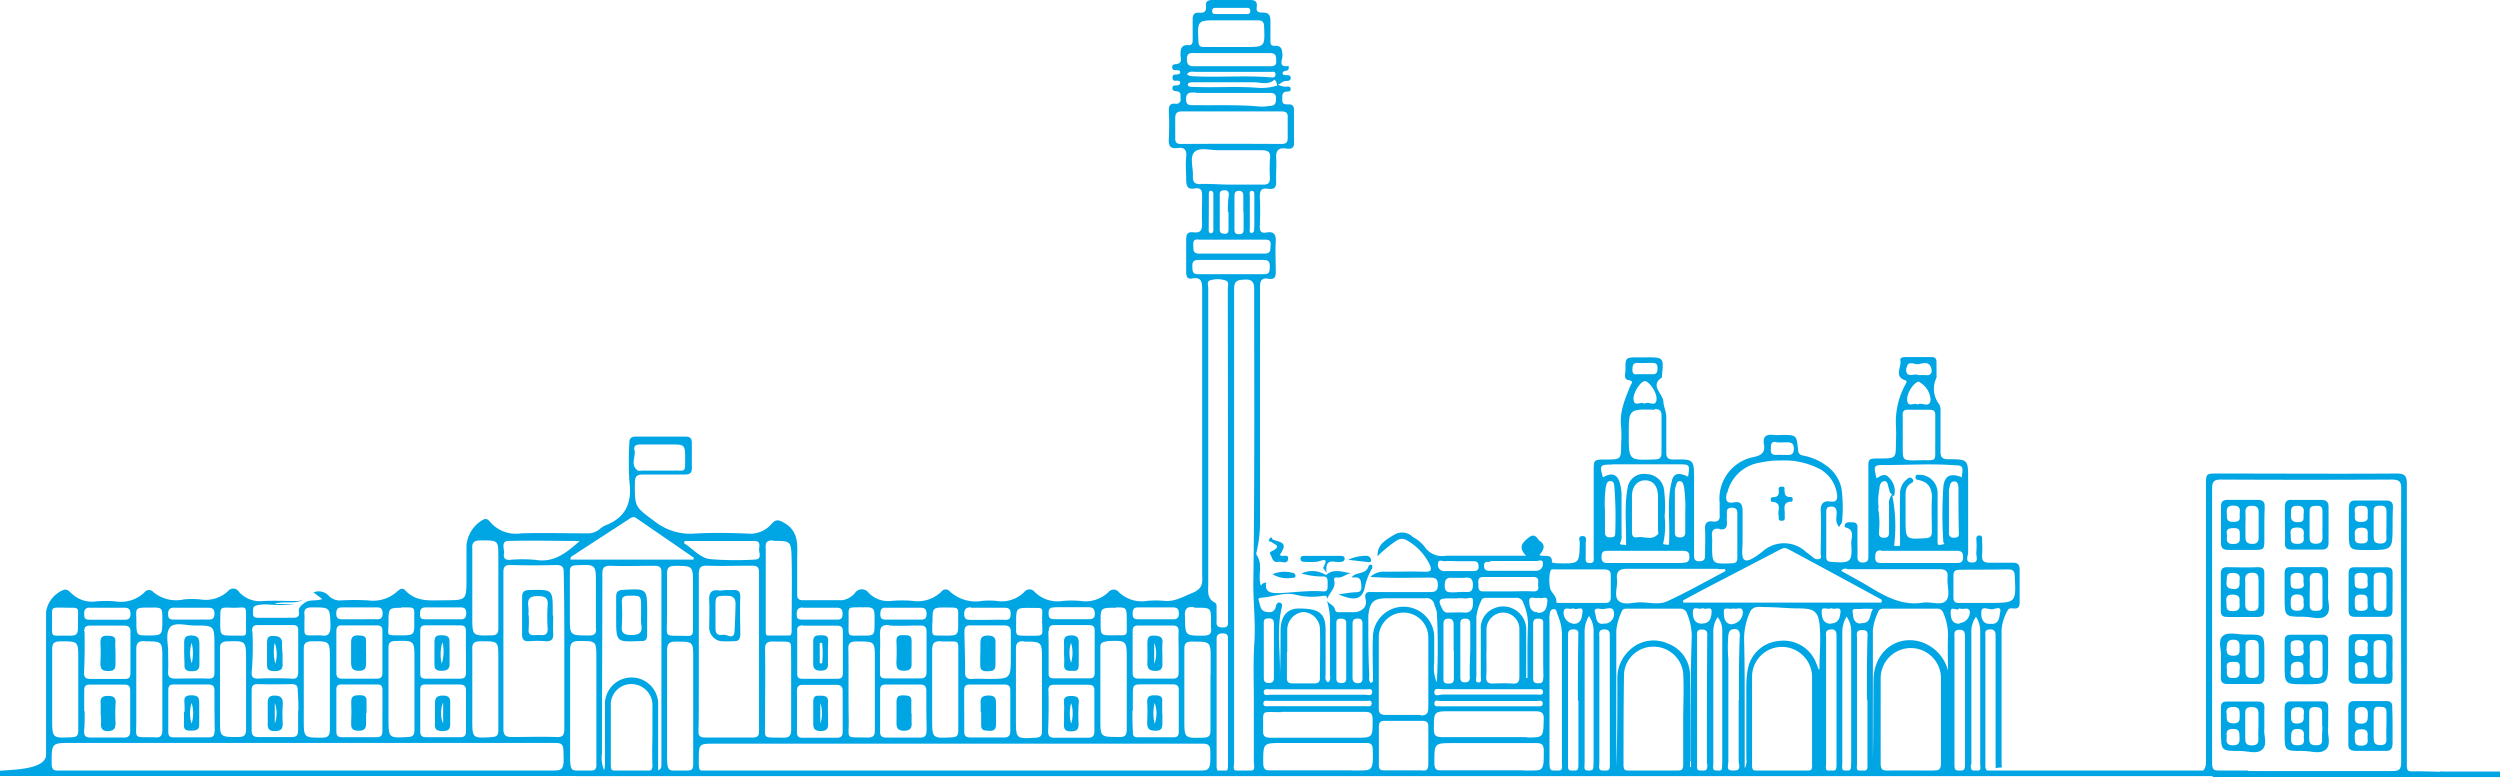 <svg id="Capa_1" data-name="Capa 1" xmlns="http://www.w3.org/2000/svg" viewBox="0 0 543 169.31"><defs><style>.cls-1,.cls-3{fill:#00a5e4;}.cls-2{fill:none;}.cls-2,.cls-3{stroke:#00a5e4;stroke-miterlimit:10;}.cls-3{stroke-width:1.2px;}</style></defs><path class="cls-1" d="M431.68,167.38c-.57-.29-.45-1-.45-1.64V138.39c0-.75-.3-1.66,1-1.69s1.21.91,1.21,1.78v27.35a4.27,4.27,0,0,1,0,1,12.83,12.83,0,0,1,1.39-.14,5.55,5.55,0,0,1-.09-1V136.81a10,10,0,0,1,1.32-4.22c.35-.77,1.23-.32,1.87-.45s.73-.71.74-1.28v-7.12c0-1.13-.42-1.54-1.53-1.51h-4.84c-1.6,0-1.87-.48-1.78-1.78s0-2.22,0-3.34c0-.4,0-.75-.53-.8s-.75.28-.73.8a16.25,16.25,0,0,1,0,2.79c-.14.82.73,2.31-.94,2.28s-.84-1.43-.84-2.19V104.15c0-4.34,0-4.39-4.34-4.41-1.37,0-1.69-.52-1.66-1.78V89.38a2.63,2.63,0,0,0-.3-1.58,5.48,5.48,0,0,1-.57-5.78.81.81,0,0,0,0-.38v-3c0-.8-.39-1.1-1.16-1.09h-5.58c-.5,0-1.25.15-1.12.68.33,1.46-1.46,3.56,1.1,4.38.53.19.11.6,0,.91a17,17,0,0,0-2.06,8.89,33,33,0,0,1,0,3.72c0,3.44,0,3.44-3.46,3.45-2.67,0-2.56,0-2.52,2.71V120.9c0,.82-.2,1.24-1.14,1.28s-1.27-.48-1.23-1.37,0-1.78,0-2.8v-3.55a.89.89,0,0,0-.93-1c-.6,0-1.28-.23-1.78.41a1.06,1.06,0,0,0,0,.66c2.32.48,1.29,2.4,1.36,3.56.28,4-.16,4.27-4.22,3.95-.85,0-1.23-.28-1.21-1.17v-9.45c0-.7,0-1.37,1-1.39s1.23.48,1.26,1.35-.41,2,.54,3.08c.28-.53.64-.89.65-1.26a32,32,0,0,0-.14-7.12,8.2,8.2,0,0,0-3.56-5.13A11.62,11.62,0,0,0,391.85,99c-.67-.14-1.23-.26-1.31-1.22-.29-3.31-.33-3.31-3.56-3.31a13.22,13.22,0,0,1-1.78,0c-1.64-.22-2.35.42-2.07,2.06s-.41,2.31-2.08,2.71a9.18,9.18,0,0,0-7.54,10v2.42c.12,1.18-.24,1.78-1.52,1.6s-1.78.5-1.65,1.78c.09,1.78,0,3.56,0,5.34,0,.87,0,1.53-1.25,1.53s-1.14-.82-1.14-1.6V104.15c0-4.36,0-4.43-4.41-4.34-1.46,0-1.64-.55-1.62-1.78V90.57c0-1.13-.6-2.36-.62-3.23,0-1.78-3.1-3.56-.32-5.34v-.55c.43-3.74.3-3.87-3.42-3.83h-1.67c-2.83,0-2.87,0-2.83,2.76,0,.76-.53,2,.69,2.19s.57.73.36,1.24c-1.14,2.83-2.4,5.63-2,8.9a28.86,28.86,0,0,1,0,3.72c0,3.36,0,3.36-3.31,3.38-2.65,0-2.65,0-2.65,2.6v18.45c0,.61.24,1.48-.88,1.44s-.83-.87-.85-1.49V118c0-.58.37-1.58-.71-1.56s-.57.92-.59,1.46c-.11,4.53,0,4.53-4.66,4.45a6.46,6.46,0,0,1-1.39-.18c.14-2.17-1.78-1.05-2.72-1.64.94-1,1.44-2.17.14-3-.64-.45-1-1.94-2.51-.73s-2.17,2.17-.52,3.9H314.11a4.58,4.58,0,0,1-4.72-2,8.5,8.5,0,0,0-2.56-2.1,3.27,3.27,0,0,0-3.92-.5c-2.84,1.65-3.66,2.53-3.73,4.73a26.68,26.68,0,0,1,4.16-3.41,2,2,0,0,1,2.08-.15,12.16,12.16,0,0,1,5,5.13c.62,1.3.58,1.87-1.09,1.78-2.79-.09-5.59,0-8.38,0a4.25,4.25,0,0,0-3.31,1.12c4.32.34,8.61.16,12.88.16,1.2,0,1.78.18,1.78,1.6s-.71,1.53-1.78,1.53h-12.1c-1,0-2.29-.32-1.78,1.69.36,1.57-.94,2.67-2.58,2.69h-2.79c-.48,0-1.14.12-1.28-.48-.23-1.07-1.27-1.28-1.78-2a14.69,14.69,0,0,1,.67,4.93v11c0,.62.25,1.35-.44,1.78-.8-.52-.52-1.27-.52-1.89V137c0-3.78-1.26-4.81-5.78-4.83-2.6,0-4,1.68-4,4.88s0,6.94-.18,10.39c.29-5.14-.8-10.3.43-15.43.12-.46.18-.89-.34-1.1s-.85.34-.92.75c-.31,1.55-1.5,1.42-2.46,1.14s-1-1.61-1.32-2.5c-.08-.23.15-.44.43-.46,2.56-.12,5-1.3,7.67-.66a14.46,14.46,0,0,0,5.71.27c.64-.11,1.14-.11,1.14.71.32-1.44,2-2.42,1.46-4.18a.49.49,0,0,1,.37-.57h.2c1.32.25,2.19-1,3.45-.92-1.78,0-3.75-1.18-5.55.24-.25.22-.57,0-.85-.16a5.38,5.38,0,0,0-4.7,0,17.41,17.41,0,0,0,4.54.65c1.24-.13,1.15.8,1.14,1.61s.17,1.78-1.13,1.61c-3.23-.24-6.42.3-9.64.39-1.78,0-2.92-.34-2.56-2.26a1.09,1.09,0,0,0-1.14.67c-.8-2.11.5-4.53-.89-6.6a.77.77,0,0,1-.13-.51,28.12,28.12,0,0,0,.8-7V62.44c0-1.35.24-2.17,1.78-1.9s1.68-.52,1.64-1.78c0-2.12-.12-4.22,0-6.32.09-1.6-.48-2.22-2-1.94-1.17.21-1.51-.25-1.46-1.4.09-2.1.11-4.22,0-6.32,0-1.34.25-2,1.78-1.78s1.78-.36,1.78-1.67c-.09-1.68.11-3.37,0-5s.5-2.3,2.08-2.07,1.91-.33,1.78-1.78V24c0-.76-.16-1.35-1.1-1.33s-1.51,0-1.44-1.14c0-.82-.09-1.67,1.15-1.64.41,0,.75-.19.66-.68s-.51-.39-.87-.39a3.51,3.51,0,0,1-1.9-.44c.65-.18,1.12-.86,1.9-.8.46,0,.93-.13.89-.7s-.53-.55-1-.57-.69,0-.75-.37.38-.53.73-.57c.7-.09.59-.59.57-1.05-2.42.43-1.28-1.46-1.33-2.29-.09-1.29-.2-2.21-1.78-2.07-.78,0-.86-.48-.84-1.1V4.52c0-1.14-.32-1.78-1.56-1.78s-1.55-.23-1.41-1.35S272.49,0,271.49,0H263.3c-1,0-1.46.39-1.37,1.3.13,1.19-.37,1.55-1.47,1.46s-1.43.48-1.41,1.46V8.51c0,.64,0,1.37-.87,1.29-1.66-.12-1.78.89-1.78,2.14,0,.73.53,1.78-.94,2-.47,0-.88.12-.86.72s.54.56,1,.59.76,0,.74.63a2.43,2.43,0,0,1-.44.26c-.48.14-1.23-.19-1.23.71s.6.63,1.07.68.66.16.6.53-.35.43-.69.48-.94-.12-1,.56.55.65,1,.73c1,.16.7,1,.77,1.61a.93.93,0,0,1-1.11,1.09c-1.37-.14-1.47.68-1.44,1.78a55.53,55.53,0,0,1,0,5.77c-.1,1.58.27,2.33,2,2.06,1.44-.21,1.94.55,1.77,1.94s0,3.24,0,4.84.29,2.28,1.93,2c1.28-.2,1.56.46,1.53,1.62,0,2-.09,4.09,0,6.14,0,1.4-.45,1.94-1.78,1.78s-1.69.32-1.68,1.56v7.12c0,.91.25,1.53,1.25,1.35,2.15-.41,2.22.84,2.22,2.48V124.4c0,1.78.45,3.29-2,4.33-2.08.83-3.9,2-6.23,1.78a21.23,21.23,0,0,0-3.74,0,7.15,7.15,0,0,1-6.12-1.89,1.42,1.42,0,0,0-2-.26,1.33,1.33,0,0,0-.27.26,7.26,7.26,0,0,1-6.14,1.9,21,21,0,0,0-3.72,0,7.11,7.11,0,0,1-6.14-1.92,1.4,1.4,0,0,0-2-.29,1.64,1.64,0,0,0-.3.29,6.91,6.91,0,0,1-6.08,1.91,16.59,16.59,0,0,0-3,0,8.3,8.3,0,0,1-7.12-2.1,1.13,1.13,0,0,0-1.78.1,7.44,7.44,0,0,1-6.3,2,25.55,25.55,0,0,0-4.46,0,5.93,5.93,0,0,1-5.07-1.78,1.79,1.79,0,0,0-2.49-.39,1.85,1.85,0,0,0-.4.39,4.48,4.48,0,0,1-2.83,1.64h-8.56c-.83,0-1.22-.34-1.21-1.23v-7.81c0-2.6.5-5.73-2.63-7.65-1.28-.78-2-1-2.94.12a6.11,6.11,0,0,1-5.33,2.09c-3.79-.15-7.58-.22-11.36,0a12.43,12.43,0,0,1-8.59-2.57c-4.38-3.25-4.45-3.09-4.4-8.47,0-1.26.34-1.78,1.68-1.78h9.12c1.09,0,1.61-.3,1.57-1.47V96.27c0-1-.34-1.46-1.41-1.44H138.1c-1,0-1.42.39-1.41,1.44a74.4,74.4,0,0,0,0,8.18c.65,4.61-.67,7.91-5.16,9.65a5.65,5.65,0,0,0-1.4.92,4.08,4.08,0,0,1-2.76.82c-4.72,0-9.43-.14-14.15,0a7.37,7.37,0,0,1-6.78-2.49c-.32-.39-.73-.82-1.44-.51a7.11,7.11,0,0,0-3.68,5.69v7.12c0,4.73,0,4.71-4.75,4.73-3,0-6.12.46-8.51-2.12-.64-.71-1.28-.26-1.78.2a7.8,7.8,0,0,1-6.35,1.94,55.53,55.53,0,0,0-5.77,0,3.34,3.34,0,0,1-2.7-.94,3,3,0,0,0-3.38-.79L70,130.11c-1.35.52-2.72,0-3.83.82-.71.55-1.4,1-1.24,2s-.39,1.26-1.3,1.25H56.19c-.64,0-1.26,0-1.23-.93s-.17-1.55.86-1.78a8.6,8.6,0,0,1,2.63-.16,27,27,0,0,0,5.54-.12H59.57c2.07-.8,4.45.21,6.43-1a4,4,0,0,1-1.89.35c-2.29,0-4.61-.12-6.89,0a6.12,6.12,0,0,1-5.33-2,1.43,1.43,0,0,0-2-.48,1.22,1.22,0,0,0-.39.36,7.11,7.11,0,0,1-6,1.77,19.24,19.24,0,0,0-3.56,0,7.79,7.79,0,0,1-6.61-1.56,1.23,1.23,0,0,0-1.72-.22,1.1,1.1,0,0,0-.21.22,7.35,7.35,0,0,1-6.29,2,23.42,23.42,0,0,0-4.27,0,6.4,6.4,0,0,1-5.34-1.78c-.42-.39-.89-.91-1.6-.76a6.18,6.18,0,0,0-3.89,4.77v31c0,3.27-6.85,3.27-10.09,3.56v1.12H429.51A7.67,7.67,0,0,1,431.68,167.38ZM277.38,18.58a10.93,10.93,0,0,1-4.32.48c-4.52-.34-9,0-13.55-.18H259c-.18,0-1,0-1-.5s.71-.51,1.14-.51h13.19c1.42,0,3,.67,4.39-.48C276.83,17.1,277.38,17.88,277.38,18.58Zm-19.57-2.46c.6-.8,1.33-.5,1.95-.51H275.9c.48,0,1.12-.2,1.14.53s-.48.69-1.05.66c-5.34-.43-10.68,0-16.12-.2C259.16,16.5,258.45,16.71,257.81,16.12Zm6.37-14.41h6.49c.46,0,.89,0,.89.67s-.44.68-.91.68h-6.49c-.45,0-.89,0-.87-.68s.37-.65.83-.67Zm.46,2.7h8.52c1,0,1.37.34,1.41,1.39.16,4.41.19,4.41-4.26,4.41H261.6c-.91,0-1.27-.21-1.3-1.22-.22-4.58-.25-4.58,4.28-4.58Zm-5.34,7.12h16.53c1.46,0,1.32.8,1.37,1.78s-.57,1.07-1.37,1.07H259.3c-1.14,0-1.51-.38-1.51-1.5s.42-1.38,1.39-1.38Zm.53,8.65H275.6c.76,0,1.53,0,1.55,1.08S277,23,275.8,23a10.63,10.63,0,0,1-2,.16c-4.72-.46-9.47-.24-14.24-.32-1,0-2,.22-1.94-1.4s1.19-1.32,2.12-1.32Zm-3.31,11.1c-1,0-1.3-.41-1.26-1.35V25.66c0-1.14.45-1.48,1.55-1.46h21.44c1,0,1.5.23,1.44,1.35V30c0,1-.44,1.27-1.35,1.27q-11-.07-21.94,0ZM260.87,40c-1.21,0-1.78-.23-1.78-1.62.16-1.78-.77-4.2.33-5.34s3.56-.37,5.34-.41h9.29c1.51,0,2,.5,1.78,1.92a34.88,34.88,0,0,0,0,4.09c0,1.14-.43,1.5-1.53,1.46h-6.87c-2.28,0-4.46-.21-6.69-.14ZM272,50.64c-.82,0-.52-.81-.54-1.3V42.67c0-.44-.23-1.21.45-1.21s.51.82.53,1.32v3.33h0v3.15c-.11.42.12,1.29-.57,1.31Zm-1.89-4.59v3.56c0,.68,0,1.23-.93,1.25s-1.05-.36-1.05-1.12V42.62c0-.71.15-1.18,1-1.16s.92.57.92,1.23v3.56Zm-3.28,0h0v3.72c0,.64-.12,1.07-.9,1s-1-.25-1-1V42.23c0-.79.42-.89,1.06-.91s.95.34.91,1A24,24,0,0,0,266.7,46Zm-4.27,0h0V42.16c0-.29,0-.66.36-.73s.62.32.62.69v7.79c0,.38-.09.8-.58.75s-.43-.53-.43-.89Zm-2.18,6H274.5c.9,0,1.62,0,1.47,1.25-.1.89.18,1.78-1.33,1.78H260.4c-1.22,0-1.19-.73-1.21-1.58s-.12-1.53,1.07-1.5ZM259.51,132h.36c3.17,0,3.17,0,3.17,3.1a9.4,9.4,0,0,0,0,1.3c.19,1.31-.41,1.65-1.66,1.67-4,0-3.95,0-4-4-.16-1.74.34-2.46,2.05-2.15ZM256,141.61v4.47c0,.94-.32,1.33-1.3,1.31h-7.42c-1,0-1.28-.41-1.27-1.33v-8.9c0-1,.32-1.32,1.3-1.3h7.42c1,0,1.28.43,1.27,1.34C255.92,138.64,256,140.13,256,141.61Zm-9.95,12.74V151.2c0-2.54,0-2.56,2.45-2.56h6.14c.93,0,1.39.23,1.39,1.21V159c0,.78-.34,1.14-1.1,1.14h-7.81c-.88,0-1.07-.39-1.05-1.12-.09-1.53-.11-3.08-.11-4.63Zm1.46-22.42h7.24c1,0,1.28.39,1.3,1.3s-.36,1.32-1.32,1.28h-7.22c-1.12,0-1.5-.12-1.5-1.28s.5-1.32,1.41-1.3Zm-5.06,0c2.28,0,2.28,0,2.28,3.06,0,3.56.41,2.9-2.93,3-2.74,0-2.74,0-2.74-2.61C239,132,239,132,242.39,132Zm-1.94,7.31c4.22-.14,4.22-.19,4.22,4v15.06c0,1.31-.25,1.86-1.78,1.77-3.95,0-3.95,0-3.95-3.89v-6.51h0v-8.9c-.07-1,.27-1.35,1.43-1.46Zm-12.72-2.17c0-.94.3-1.33,1.28-1.3h7.46c.85,0,1.23.27,1.23,1.18v9.11c0,.82-.2,1.3-1.14,1.28h-7.81c-.82,0-1.07-.37-1.05-1.14v-4.66c0-1.57,0-2.94-.06-4.43Zm1.41-5.18h7.2c1.07,0,1.37.41,1.39,1.43s-.57,1.19-1.4,1.17h-7.26c-1.23,0-1.37-.37-1.37-1.39s.48-1.19,1.35-1.17Zm-1.5,18.17c0-.91.23-1.35,1.25-1.33h7.44c1.12,0,1.37.48,1.31,1.47v8.56c0,1.14-.41,1.5-1.53,1.48h-7.12c-1,0-1.42-.36-1.4-1.41C227.77,155.85,227.79,152.92,227.73,150.06Zm-7-14.7c0-3.34,0-3.36,3.15-3.32s2.44-.34,2.5,3,.58,3-3.07,3.05c-2.91-.09-2.56.26-2.58-2.82Zm1.62,4c4,0,4,0,4,4v15.41c0,1-.27,1.4-1.36,1.46-4.32.25-4.3.28-4.3-4.08V141.06c0-1.32.3-1.78,1.63-1.8Zm-12.9,15.14V150c0-.95.29-1.34,1.27-1.32h7.45c.95,0,1.32.36,1.3,1.32v8.73c0,1-.34,1.46-1.4,1.45h-7.25c-1.1,0-1.4-.45-1.35-1.45,0-1.49,0-2.93,0-4.36ZM210.9,132h7.26c1,0,1.33.34,1.35,1.28s-.21,1.41-1.24,1.35-2.48,0-3.72,0H211c-.89,0-1.55,0-1.57-1.22s.5-1.5,1.48-1.5Zm-1.43,5.34c0-1.09.25-1.57,1.45-1.51H218c1.29,0,1.59.51,1.55,1.63v4.27h0v.73c0,5,0,5-5,5-1.05,0-2.12-.09-3.15,0-1.32.11-1.89-.25-1.78-1.78,0-2.71-.09-5.55-.15-8.33Zm-6.93-2.14c0-3.27,0-3.27,3-3.25s2.54-.15,2.58,3,0,3.11-3.15,3.1c-2.81-.06-2.49.4-2.47-2.83Zm1.77,4.1c4.44.19,3.78-.84,3.83,3.77v15.62c0,1-.27,1.41-1.35,1.46-4.33.22-4.33.25-4.33-4.09V141.2c0-1.44.38-2,2-1.92ZM192.37,132H200c1,0,1.25.48,1.25,1.37s-.34,1.23-1.23,1.21h-7.6c-.85,0-1.23-.25-1.21-1.18s.16-1.44,1.21-1.42Zm.72,3.86c2.2.14,4.44,0,6.67,0,1,0,1.49.21,1.48,1.33V146c0,.89-.32,1.37-1.32,1.35H192.3c-.89,0-1.19-.35-1.17-1.22v-4.65c.06-1.23.06-2.47,0-3.7,0-1.51.35-2.14,2-2Zm8.15,22.81c0,1.1-.34,1.57-1.5,1.53h-7.22c-1.07,0-1.41-.41-1.36-1.44v-4.25h0V150c0-.94.29-1.33,1.27-1.32h7.42c1,0,1.37.4,1.35,1.45,0,2.79,0,5.64.07,8.48ZM187,131.93c3-.14,3,0,2.95,3.24,0,2.88,0,2.9-2.63,2.88-3.43,0-3,.43-3-3.08s-.36-2.93,2.72-3.09ZM184.24,141c0-1.31.45-1.67,1.78-1.67,4,0,4-.09,4,3.85v6.69h0v8.73c0,1.27-.43,1.61-1.6,1.59-5-.13-4,.62-4.08-3.94-.09-5.12,0-10.21-.07-15.3Zm-9.84-9h7.4c1,0,1.21.52,1.21,1.39s-.33,1.21-1.21,1.19h-7.43c-1.21,0-1.32-.32-1.32-1.28s.43-1.37,1.35-1.35Zm0,3.9h7.44c.87,0,1.23.34,1.23,1.19v9.11c0,.86-.32,1.25-1.19,1.23h-7.62c-.8,0-1.12-.32-1.1-1.1v-4.84h0V137.2c-.11-1,.23-1.37,1.21-1.37Zm-1.3,14.18c0-.94.34-1.35,1.3-1.33h7.24c1.09,0,1.41.48,1.39,1.46v4.45h0v4.27c0,.94-.35,1.33-1.31,1.31h-7.43c-.88,0-1.21-.37-1.19-1.22Q173.13,154.38,173.1,150.06Zm-5.16-32.6c3.76,0,3.9,0,4,3.76.11,5.25,0,10.5,0,15.75,0,.42,0,1-.5,1.05h-4.62c-.59,0-.48-.66-.5-1.05v-3h0V119.24c-.16-1.56.32-1.88,1.65-1.87Zm-1.78,23.63c0-1.28.34-1.78,1.68-1.78,4.76.15,3.86-.65,4,3.87v15.25c0,1.26-.33,1.78-1.67,1.78-4.84-.13-3.93.55-4-3.88,0-5.15.09-10.24,0-15.33ZM148.71,117.5h15.16c1.47,0,1,1.17,1,1.9s.67,2.1-.93,2.14a67.07,67.07,0,0,1-9.82-.11c-2.14-.3-3.68-2.33-5.57-3.45ZM137.8,97.82c-.23-.95.34-1.3,1.28-1.28h6.49c3.24,0,3.24,0,3.24,3.22,0,2.95.11,2.4-2.51,2.45h-6.67c-.37,0-.84.13-1.1,0-1.73-1.28-.38-3-.71-4.48ZM110.34,117.5c5.18-.16,10.38,0,15.57,0-2.77,2.47-5.52,4.78-9.55,4.11a30.89,30.89,0,0,0-5.77,0c-1.12,0-1.25-.66-1.12-1.43S108.74,117.53,110.34,117.5Zm12.23,24.06V158.3c0,1.34-.31,1.89-1.78,1.78-3.22-.11-6.45,0-9.67,0-1.33,0-1.78-.44-1.78-1.78v-34c0-1.19.32-1.62,1.59-1.58,3.27.09,6.56.1,9.86,0,1.31,0,1.67.39,1.65,1.67C122.57,130.15,122.57,135.83,122.57,141.56Zm-18.26-24.19c4,0,3.93-.1,3.93,3.88v15.22c0,1.08-.3,1.51-1.46,1.53-4.2.1-4.2.16-4.2-4.1V119.22c-.09-1.19.22-1.83,1.68-1.85Zm.25,21.91c3.7,0,3.68,0,3.68,3.75v15.61c0,1-.32,1.4-1.37,1.46-4.31.27-4.29.3-4.29-4v-14.9c-.1-1.55.41-1.94,1.92-1.9Zm-3.35,15.16h0v4.47c0,.87-.37,1.21-1.23,1.21H92.53c-1,0-1.26-.48-1.25-1.39v-8.9c0-.89.31-1.19,1.21-1.16h7.25c1.13,0,1.54.38,1.47,1.52Zm0-12.78h0v4.45c0,1-.39,1.3-1.31,1.3H92.48c-1,0-1.2-.37-1.2-1.19v-9.29c0-.78.31-1.12,1.11-1.1H100c.87,0,1.21.35,1.19,1.21,0,1.53,0,3.07,0,4.62Zm-8.66-9.73H100c1,0,1.28.37,1.26,1.32s-.37,1.3-1.31,1.26H92.62c-1.23,0-1.39-.2-1.39-1.21s.36-1.39,1.33-1.37ZM90,158.62c0,1-.3,1.41-1.37,1.46-4.2.23-4.22.27-4.25-3.9V140.76c0-1.07.27-1.5,1.44-1.53,4.2-.13,4.2-.16,4.2,4v6.5c0,3,0,6,0,9Zm-2.85-26.69c3.31,0,2.78-.23,2.83,2.9S90,138,86.82,138s-2.42,0-2.44-2.54c0-3.42,0-3.42,2.79-3.45Zm-12.83,0h7.62c.91,0,1.14.43,1.16,1.25s-.23,1.38-1.27,1.33-2.47,0-3.72,0h-3.7c-.9,0-1.37-.21-1.37-1.23s.31-1.35,1.3-1.35Zm-1.26,5.21c0-.92.25-1.35,1.26-1.31h7.44c1,0,1.34.33,1.3,1.3v4.46h0v4.47c0,.94-.27,1.37-1.24,1.35H74.38c-.95,0-1.34-.32-1.32-1.3,0-3,0-6,0-9Zm10,17.12v4.45c0,.87-.19,1.42-1.23,1.41H74.24c-.91,0-1.18-.43-1.18-1.27v-9.09c0-.8.32-1.1,1.1-1.09H82c.83,0,1.07.41,1.07,1.14v4.47ZM67.65,131.93c4.09,0,4-.11,4.13,3.91,0,1.66-.32,2.5-2.12,2.16a1,1,0,0,0-.35,0c-3.76,0-3.12.41-3.19-3.12a9.27,9.27,0,0,0,0-1.49c-.12-1.12.46-1.46,1.55-1.46Zm0,7.35c4,0,4-.11,4,3.93v15.23c0,1.28-.35,1.78-1.67,1.78-4,0-4,0-4-3.86V140.93c0-1.3.48-1.54,1.67-1.65Zm-2.9,15h0v4.28c0,1.09-.32,1.57-1.48,1.53H56.16c-1.16,0-1.52-.42-1.5-1.53V150c0-1.05.32-1.43,1.37-1.41q3.55.1,7.26,0c1.07,0,1.44.36,1.37,1.41.11,1.42.16,2.86.16,4.29Zm-10-17.19c0-.93.27-1.34,1.26-1.32h7.64c.92,0,1.14.39,1.12,1.24v4.65h0v4.09c0,1.37-.29,1.78-1.55,1.64-2.35-.09-4.7-.11-7.12,0-1,0-1.46-.18-1.44-1.3a64.58,64.58,0,0,0,.16-9ZM50.94,132c2.69,0,2.53-.7,2.49,3s.57,3-2.83,3.05c-2.75,0-2.75,0-2.77-2.9.12-3.51-.46-3.22,3.18-3.13Zm-1.69,7.31c4.18-.14,4.18-.18,4.2,4V158.3c0,1.32-.28,1.78-1.78,1.78-3.91,0-3.91,0-3.89-3.91V140.76c0-1,.39-1.37,1.54-1.48Zm-2.67,19.57c0,.87-.28,1.27-1.14,1.27H37.65c-.94,0-1.1-.5-1.1-1.3v-4.45h0v-4.45c0-1,.33-1.3,1.28-1.28h7.42c1.1,0,1.35.5,1.33,1.48,0,2.9,0,5.8.07,8.71ZM38,132h7.12c.94,0,1.46.18,1.46,1.31s-.59,1.3-1.5,1.27-2.35,0-3.56,0H38c-1.21,0-1.48-.16-1.48-1.3s.62-1.32,1.58-1.3ZM37,136.15c1.11-1.05,3.42-.29,5.22-.29,4.34,0,4.34,0,4.36,4.33v5.92c0,.93-.29,1.32-1.32,1.28-2.4-.09-4.82,0-7.22,0-1.29,0-1.59-.5-1.52-1.65s0-2.85,0-4.38-.67-4.09.55-5.23Zm-4.3-4.2c2.56,0,2.56,0,2.56,2.61,0,3.46,0,3.46-3.19,3.46-2.43,0-2.43,0-2.45-3.05s-.52-3,3.15-3Zm-1.28,7.35c3.84,0,3.84,0,3.84,3.77v15.41c0,1.12-.21,1.78-1.53,1.67-5-.14-4.08.64-4.13-4.07V141c0-1.46.55-1.78,1.89-1.76ZM19.48,132h7.6c1,0,1.25.5,1.25,1.39s-.34,1.22-1.23,1.21H19.5c-1.25,0-1.19-.49-1.21-1.37s.39-1.27,1.26-1.25Zm-1.19,5.14c0-1,.41-1.26,1.33-1.26h7.26c1,0,1.5.3,1.45,1.37v4.46h0v4.27c0,1.43-.43,1.5-1.53,1.48H19.68c-1,0-1.44-.27-1.43-1.37.16-3,.16-6,.11-9Zm0,17.33h0V150c0-1,.32-1.32,1.28-1.3H27c1,0,1.3.41,1.28,1.33v8.74c0,1-.34,1.44-1.41,1.42H19.64c-1.07,0-1.4-.41-1.37-1.44a39.38,39.38,0,0,0,.11-4.31ZM14.37,132c3.17,0,2.51-.24,2.58,3.13,0,2.92,0,3-2.75,2.92-3.28,0-2.9.49-2.89-3s-.48-3.08,3.15-3.06ZM13,139.3c4,0,4-.11,4,3.8v15.59c0,1-.3,1.41-1.37,1.44-4.3.2-4.3.24-4.3-4.11V141c0-1.3.46-1.69,1.76-1.69Zm105.25,28.2H13c-1.44,0-1.78-.43-1.78-1.78,0-4.36,0-4.36,4.38-4.36h105c1.39,0,1.78.41,1.78,1.78.15,4.34.15,4.34-4.11,4.34Zm9.58,0c-4,.11-4,.18-4-3.75V141.22c0-1.59.46-2,2-2,3.7,0,3.7,0,3.7,3.78v22.72c.09,1.26-.23,1.74-1.55,1.78Zm0-29.48c-4.06,0-4.06,0-4.06-3.94v-9.84c0-1,.2-1.4,1.32-1.46,4.37-.19,4.36-.23,4.34,4.18v9.29c.16,1.25-.14,1.77-1.5,1.78Zm13.9,28.06c0,1.15-.38,1.53-1.5,1.49h-6.14c-1,0-1.42-.23-1.42-1.33V153.41a4.47,4.47,0,0,1,4.09-4.82,4.14,4.14,0,0,1,.61,0,4.57,4.57,0,0,1,4.34,4.79c0,.08,0,.16,0,.24v5.94h0C141.68,161.66,141.62,163.84,141.7,166.08Zm1.9.28c0,.29,0,.62-.68,1V153.25a5.78,5.78,0,1,0-11.55-.64c0,.21,0,.42,0,.64v12.28a7.17,7.17,0,0,1-.17,1.78,7,7,0,0,1-.48-3.74c0-13,.08-25.95.08-38.9,0-1.39.34-1.78,1.78-1.78,3.15.11,6.32,0,9.49,0,1.05,0,1.56.21,1.56,1.42q0,21,0,42Zm5.34,1.21c-4.08,0-4.08.13-4.08-3.91v-22.3c0-1.48.36-2.05,2-2,3.67,0,3.67,0,3.68,3.56v23c0,1.14-.35,1.55-1.58,1.57ZM144.88,134v-9.31c0-1.32.32-1.78,1.78-1.78,3.86,0,3.86,0,3.86,4v3.65h0v6.32c0,.85-.23,1.31-1.14,1.24h-.18c-5.28-.16-4.25.69-4.34-4.15Zm5.73-12.46H123.92c-.11-.64.41-.77.73-1,3.93-2.58,7.88-5.12,11.83-7.7.57-.38,1.07-.79,1.78-.27,4.16,2.88,8.35,5.73,12.46,8.58Zm1.17,29.06V124.76c0-1.48.38-1.92,1.78-1.89,3.23.11,6.45,0,9.68,0,1.13,0,1.64.2,1.62,1.51v34.38c0,1-.26,1.45-1.35,1.43H153.08c-1.08,0-1.38-.41-1.37-1.44.09-2.8.06-5.52.06-8.26Zm106.77,17H154.28c-2.5,0-2.5,0-2.5-2.52,0-3.56,0-3.56,3.56-3.56H261.1c1.39,0,1.78.35,1.78,1.78.05,4.21.1,4.21-4.33,4.21Zm4.36-21v12.07c0,1.1-.3,1.51-1.47,1.55-4.2.12-4.2.18-4.2-4V141c0-1.17.28-1.62,1.54-1.64,4.19,0,4.2-.08,4.17,4.08,0,1,0,2.05,0,3.11Zm3.81-7.29V166c0,.93,0,1.78-1.26,1.78s-1.21-.93-1.21-1.78v-13.4h0V139.35c0-.87-.13-1.78,1.26-1.78s1.19.75,1.19,1.62Zm0-40.75v35.93c0,.89.27,1.94-1.3,1.78-.87,0-1.23-.34-1.19-1.21s0-1.87,0-2.8c0-.48.12-1.12-.36-1.37-1.78-.91-1.44-2.53-1.44-4V62.64c0-.63-.41-1.59.52-1.78a5.3,5.3,0,0,1,3.45.14c.57.3.28,1.14.28,1.78Zm.68-39h-7.12c-1.35,0-1.26-.75-1.3-1.67s.2-1.44,1.33-1.43h14.15c1.12,0,1.37.49,1.34,1.46s0,1.69-1.37,1.64h-7Zm4.93,92.85v13c0,.69.4,1.78-.47,2a5.17,5.17,0,0,1-3.47,0c-.67-.28-.34-1.12-.34-1.78V62.82c0-1.94.79-2,2.28-2.09s2.1.43,2.08,2.09c0,21.35.11,42.7-.19,64.06,0,4.21.51,8.39.23,12.63s-.12,8.51-.12,12.79ZM434.42,133c-.16,1-.2,2.71-2.07,2.49-1.92.16-2.06-1.58-2-2.52,0-1.52,1.54-.54,2.36-.64s1.94-.75,1.75.58Zm1.78-9.32c1.06,0,1.35.39,1.4,1.4.3,5.84.32,5.84-5.48,5.88h-6.64c-.85,0-1.21-.32-1.19-1.21V125c0-1,.46-1.24,1.37-1.24,3.4-.06,6.92,0,10.47-.09ZM414.13,79.9c.2-1.55,1.5-.86,2.21-.79,1.05,0,2.58-.92,3.11.82.29.91,0,1.78-1.28,1.53-.52,0-1,0-1.55,0-.78-.49-2.88,1-2.56-1.65ZM416.89,83a4.69,4.69,0,0,1,2.44,3.88c-.29,1.94-1.94.32-2.81,1-.7-.59-2.18.8-2.28-1-.14-1.6,1.62-4,2.58-4Zm-2.24,6h4.45c1,0,1.28.36,1.24,1.3v4.27h0V96c-.11,4.89.82,3.77-4.43,4-2.63,0-2.63-.16-2.63-2.78V90.45c-.13-1.16.26-1.51,1.3-1.46Zm-5.09,12c4.77,0,9.52-.29,14.23,0,2.64.12,2.65,0,2.3,2.67-2.39-1-3.77-.38-4,2.11a90.72,90.72,0,0,0,0,11.89c0,.18.16.34.25.48-1.58.39-1.51.39-1.49-1.12v-10a3.94,3.94,0,0,0-3.74-3.9c-.41,0-1-.18-1.05.43s.32.62.71.71c2.37.5,2.94,2.1,2.83,4.29s0,4.59,0,6.88c0,1-.32,1.41-1.37,1.46-4.34.25-4.32.27-4.34-4v-4.27c0-1.42-.23-2.9,1.33-3.75.41-.22.47-.55.13-.91a.68.68,0,0,0-1,0l0,0a3.82,3.82,0,0,0-1.65,3c-.11,3.82,0,7.65,0,11.53a2.06,2.06,0,0,1-1.3,0,34.16,34.16,0,0,0-.4-10.91c.16.11.36.22.43,0a4,4,0,0,0-1.19-3.9c-.82-1-1.78-.33-2.65.2-.7-2.79-.62-2.94,1.87-2.88Zm13.88,5.12c0-.66.16-1.55,1-1.56s.92.85.94,1.42c0,3.33,0,6.67.09,10,0,.84-.59.8-1.16.8a.89.89,0,0,1-1-1v-4.63h0c0-1.76,0-3.43,0-5.09Zm-15.39,4.31a13.15,13.15,0,0,1,.17-4.29c0-.68.23-1.51,1-1.62s.82.84,1,1.44.16,1.1.73,1.41a3.19,3.19,0,0,0-.65,2.35v5.9c0,.93-.33,1.2-1.2,1.18s-1-.52-1-1.21a18.48,18.48,0,0,0-.18-5.25Zm.58,9.2H425c1.07,0,1.39.39,1.39,1.4s-.45,1.25-1.36,1.25H408.65c-.87,0-1.37-.16-1.35-1.21s.14-1.53,1.26-1.53Zm-7.33,4h19.93c1.42,0,1.91.47,1.78,1.78-.16,1.78.69,3.92-.34,5.06s-3.31.16-5,.42c-4.38.72-7.94-1.22-11.48-3.34-2-1.23-4.14-2.35-6.28-3.56.46-.64.91-.45,1.3-.45Zm7.44,6.71-.11.54h-43l-.1-.45c1.48-.8,3-1.62,4.46-2.4l16.32-8.49c.66-.34,1.21-.75,2.07-.28,6.76,3.64,13.59,7.31,20.32,11Zm-22.9-34.27a17.19,17.19,0,0,0,2,0c1,0,1.78,0,1.78,1.42s-.88,1.34-1.78,1.32h-.75a9.11,9.11,0,0,0-1.28,0c-.89,0-1.21-.3-1.18-1.17s-.14-1.75,1.11-1.66Zm-10.68,11a8.63,8.63,0,0,1,7.21-6.6,18.12,18.12,0,0,1,4.29-.44,16.66,16.66,0,0,1,8.75,1.92,7.43,7.43,0,0,1,3.56,5.2c.21,1.21,0,2-1.41,1.78s-2.17.4-2.1,2.06c.15,3.1,0,6.19,0,9.29,0,.37.29.94-.28,1.12a1.35,1.35,0,0,1-1.39-.34A15.84,15.84,0,0,0,392.4,120a7,7,0,0,0-9.64-.16c-1.14.87-3,2.31-3.84,1.78s-.38-2.85-.43-4.36v-6.14c0-1.48-.3-2.31-1.94-2s-1.78-.57-1.5-2Zm-1.58,7.89c1.14.16,1.58-.41,1.51-1.51a9.39,9.39,0,0,1,0-1.5c0-.75-.27-1.67,1.07-1.67s1.19.92,1.19,1.78v9.11c0,.89-.32,1.14-1.19,1.17-4.29.18-4.29.22-4.29-4.09a12.18,12.18,0,0,0,0-1.48c-.18-1.42.14-2.11,1.6-1.9Zm-.32,8.65h1.42a3.12,3.12,0,0,1,.09.44c-4.2,2.21-8.35,4.56-12.65,6.55-1.78.82-3.92.23-5.89.23-1.59,0-3.56.69-4.66-.32s-.17-3.06-.36-4.63.32-2.35,2.17-2.33c6.51,0,13.13,0,19.77,0Zm-7.67-1.32H349.23c-1.05,0-1.4-.34-1.38-1.39s.41-1.28,1.33-1.26h16.37c1.05,0,1.41.34,1.39,1.4s-.59,1.18-1.46,1.16Zm-17-11.67a25.25,25.25,0,0,1,.18-4.76c.14-.56.19-1.38,1-1.37s.81.73.88,1.29a88.47,88.47,0,0,1,.17,10.17c0,.84-.67.73-1.22.75a.91.91,0,0,1-1-1Zm11.55,5.33c-1.28,1.61-3.05.45-4.56.75-.87.16-1.14-.39-1.12-1.23V107.8c0-2.19,1.26-3.56,3-3.47s2.61,1.41,2.66,3.42v3.7h0v3.72C360.14,115.47,360.27,115.88,360.11,116.07Zm5.9-4.82v4.4c0,.89-.35,1.21-1.21,1.19s-1.05-.41-1.05-1.16v-8.89a2.81,2.81,0,0,1,.16-.91c.18-.5.2-1.25.89-1.25s.79.7.93,1.21a29.65,29.65,0,0,1,.28,5.41Zm-11.46-31c0-.78.15-1.33,1.11-1.3s2.12,0,3.17,0,1.15.43,1.15,1.27-.3,1.26-1.19,1.17h-3.17C354.79,81.43,354.55,81,354.55,80.25Zm5.24,6.57c-.2,1.94-1.78.28-2.62,1-.71-.69-2.28.88-2.4-1-.09-1.44,1.51-3.83,2.42-3.91S360,85.31,359.79,86.82Zm-.4,2.15c1.18,0,1.48.45,1.46,1.55V98.3c0,1.19-.42,1.46-1.51,1.49-5.6.2-5.6.22-5.6-5.34S353.74,88.83,359.39,89Zm-9.34,12h14.33c2.65,0,2.65,0,2.24,2.69-2.1-1-3.19-.79-3.56,1.06-1.1,4.45-.3,8.9-.59,13.72a3.72,3.72,0,0,1-1.28-.16,17.82,17.82,0,0,0,.34-6,27.24,27.24,0,0,0-.18-6.12,3.88,3.88,0,0,0-3.75-3.06,3.56,3.56,0,0,0-4,2.44c-.91,4.18-.36,8.45-.45,13a3.43,3.43,0,0,0-1.17-.11c0-.14-.18-.28-.16-.32a2.9,2.9,0,0,0,.35-1.78v-8.56a10.56,10.56,0,0,0-.32-2.56c-.55-2.13-1.78-2.54-3.72-1.4-.76-2.62-.65-2.78,1.87-2.78Zm-26.4,21h10c.52,0,1.49-.48,1.44.52a1.47,1.47,0,0,1-1.33,1.61H323.65c-.77,0-1.3-.11-1.32-1.09S322.93,122.05,323.65,122.05Zm-2.59,5.13c0-.78-.19-1.67,1.13-1.66H333c1.63,0,.94,1.23,1.1,2s-.18,1.18-1.1,1.13c-1.78-.09-3.47,0-5.22,0H322.2c-1.1.05-1.1-.68-1.08-1.48Zm10.68,20.28h-.28V136.88a5,5,0,0,0-4.8-5.16,4.87,4.87,0,0,0-2.16.41,4.58,4.58,0,0,0-2.9,4.55v10.21c0,.5.28,1.37-.52,1.34s-.44-.87-.44-1.37V134a10.63,10.63,0,0,1,1.07-3.56c.21-.6.71-.59,1.21-.59h6.31a1.48,1.48,0,0,1,1.62,1.16,11.26,11.26,0,0,1,1,4.68c-.18,3.95-.11,7.85-.11,11.74Zm-8.9-5.69V137a3.72,3.72,0,0,1,3.48-3.95h.08a3.56,3.56,0,0,1,3.58,3.54c0,.11,0,.23,0,.34v10c0,1.09-.25,1.61-1.44,1.54a37.66,37.66,0,0,0-4.25,0c-1.11,0-1.57-.29-1.51-1.46C322.92,145.22,322.84,143.5,322.84,141.77Zm-10.55-19.06c0-1.14.95-.59,1.5-.62.92-.09,1.78,0,2.77,0h3.33c.84,0,1.21.21,1.23,1.14s-.55,1-1.3,1h-5.91a1.37,1.37,0,0,1-1.61-1.08,1.48,1.48,0,0,1,0-.47Zm6.94,24.4c0,.78-.1,1.28-1.08,1.3s-1-.61-1-1.34V135.56c0-.68.09-1.17,1-1.19s1.18.39,1.16,1.23v5.76C319.25,143.28,319.21,145.2,319.23,147.11ZM318,133.05c-1.12-.09-2.22,0-3.34,0a1.22,1.22,0,0,1-1.34-.71c-1.06-2-.89-2.37,1.36-2.37h1.78a7.77,7.77,0,0,1,1.67,0c.64.16,1.94-.66,1.78.61C320,131.57,319.89,133.21,318,133.05Zm-2.22,8.31v5.75c0,.8,0,1.39-1.19,1.37s-1.07-.59-1.07-1.3v-11.5c0-.76.11-1.28,1.07-1.31s1.15.62,1.14,1.42v5.57Zm-.34-12.74c-1.1.11-1.65-.16-1.65-1.48s.48-1.78,1.78-1.63h2c1.09,0,2.37-.48,2.35,1.58s-1.4,1.35-2.42,1.49a4.45,4.45,0,0,1-.73,0h0c-.5.13-.92,0-1.37.13Zm-2.08,21.07h20.45c.51,0,1.31-.22,1.33.59s-.8.58-1.3.58H313.31c-.63,0-1.78.57-1.78-.5s1.19-.65,1.83-.67Zm21.82-2.6c0,.77,0,1.34-1.07,1.32S333,148,333,147.14V135.79c0-.82,0-1.46,1.18-1.42s1,.67,1,1.37v5.76c0,1.87,0,3.74.06,5.59Zm-22.37,6.3c-.5,0-1.3.23-1.25-.64s.75-.5,1.19-.5h21c.5,0,1.32-.27,1.33.53s-.78.61-1.28.63h-21ZM297.2,134.81v-1.1c.34-3,1.14-3.77,4.15-3.77h8.18a1.68,1.68,0,0,1,2,1.3s0,.08,0,.12a9.42,9.42,0,0,1,.55,1.57,144.6,144.6,0,0,1,0,15.3,8.2,8.2,0,0,1-.57-4.32v-5.77a6.66,6.66,0,0,0-13.31.09c-.14,3,0,6.07,0,9.11,0,.34.19.76-.46,1-.57-.57-.32-1.22-.34-1.78-.2-3.95-.2-7.84-.2-11.76Zm.73,17.9c0,.88-.69.68-1.21.68h-21c-.5,0-1.33.2-1.31-.61s.81-.55,1.31-.55h21c.45,0,1.16-.23,1.21.48Zm-3-18.36c.82,0,1,.43,1,1.17v11.73c0,.73-.2,1.14-1,1.14s-1.18-.43-1.16-1.25v-6h0V135.6c0-.86.23-1.27,1.16-1.25Zm-4.67.94c0-.74.34-.92,1-.92s1.16.19,1.14,1v11.87c0,.75-.2,1.14-1,1.12s-1.14-.21-1.14-1c0-4,0-8,0-12.07Zm-10.67,6.39v-5a3.9,3.9,0,0,1,3.45-3.75,3.77,3.77,0,0,1,3.65,3.56c.1,3.56,0,7.11,0,10.78,0,.93-.45,1.18-1.27,1.16h-4.66c-1,0-1.28-.39-1.24-1.32,0-1.8,0-3.59,0-5.41Zm17,8.06c.53,0,1.49-.35,1.44.61s-1,.53-1.52.55H276c-.53,0-1.46.37-1.51-.52s.87-.66,1.4-.66q10.28,0,20.58,0Zm-22.1-14.23c0-.7,0-1.18,1-1.2s1.2.41,1.2,1.23v11.71c0,.78-.32,1.1-1.12,1.1s-1.07-.35-1.07-1.12v-6Zm3.87,19.11h18c1.32,0,1.78.26,1.78,1.78,0,3.84,0,3.84-3.75,3.84H276c-1.14,0-1.69-.23-1.66-1.51.13-4.84-.76-4,3.93-4.06Zm15.34,12.77H276.15c-1.32,0-1.78-.3-1.78-1.78,0-4.23,0-4.23,4.13-4.23h18.2c1,0,1.41.23,1.46,1.33.11,4.79.15,4.76-4.59,4.74Zm15.25,0h-8.16c-1,0-1.32-.35-1.3-1.29v-8.19c0-.91.23-1.35,1.24-1.34H309c.85,0,1.23.31,1.23,1.2v8.36c-.06,1.09-.5,1.41-1.43,1.37Zm-.35-12.11h-7.62c-1.12,0-1.53-.34-1.51-1.5V138.53a5.38,5.38,0,1,1,10.76-.18V153.6c0,1.46-.44,1.8-1.7,1.8Zm22.54,12.1h-18c-1.25,0-1.57-.43-1.59-1.61,0-4.37-.1-4.37,4.19-4.37h17.79c1.26,0,1.78.18,1.78,1.69,0,4.39.07,4.39-4.22,4.39Zm.57-7.28H313.22c-1.21,0-1.78-.25-1.78-1.62,0-4-.09-4,3.88-4h18.06c1.4,0,2,.3,1.92,1.78-.11,3.92,0,3.92-3.72,3.92ZM334.06,133c-1.78,0-1.87-1.55-1.91-2.45,0-1.32,1.28-.4,2-.73.61.42,2-.61,1.94.71-.1,1.12-.19,2.65-2.1,2.58Zm2.7-8.9c0-.62.8-.42,1.26-.42h10.36c1.17,0,1.53.41,1.48,1.51v4.47c0,.94-.29,1.31-1.27,1.3h-9.66c-.3,0-.61,0-.91-.09.23-1.32-1-2-1.31-3a8.58,8.58,0,0,1,0-3.74Zm1.57,43.44c-1.27.13-1.78-.23-1.78-1.6V150.12h0V134.87a6.86,6.86,0,0,1,0-1.11c.1-.58.09-1.39.85-1.46s.69.73.91,1.21a11.13,11.13,0,0,1,.94,4.86V165.7c-.05.72.41,1.69-1,1.82Zm4.5-15.36h0v13.78c0,.83,0,1.62-1.19,1.56s-1.07-.8-1.07-1.55V138.25c0-.88,0-1.59,1.24-1.55s1,.82,1,1.53c-.08,4.71-.09,9.29-.09,13.93Zm-1.07-16.71a2.42,2.42,0,0,1-2.14-2.61c.22-1.3,1.43-.27,2.1-.77.61.63,2.16-.71,2,.88-.14,1-.21,2.63-2.08,2.52Zm3.42,32c-1.37,0-1-1-1-1.78V137.21a6.32,6.32,0,0,1,.95-3.41,5.6,5.6,0,0,1,1,3.27V165.7c-.14.73.27,1.69-1,1.75Zm4.48-1.66c0,.91.09,1.78-1.28,1.69s-1-1-1-1.78V152h0v-13.6c0-.73-.29-1.65,1.06-1.69s1.21.91,1.21,1.78Zm-1.37-30.34c-1.64.25-1.57-1.42-1.87-2.46s.86-.83,1.34-.74c1,.16,2.52-.79,2.77.62a2.12,2.12,0,0,1-1.61,2.53,2.05,2.05,0,0,1-.7,0Zm16,32H354.07c-1,0-1.46-.19-1.44-1.33,0-6.62,0-13.24.11-19.86a6.35,6.35,0,0,1,6.39-5.82,6.46,6.46,0,0,1,6.46,5.76c.19,3.46,0,6.93,0,10.4h0v9.46c0,1.07-.39,1.39-1.43,1.37Zm3-2.12v1.25h-.22v-19.7a7.33,7.33,0,0,0-4.82-7.12,7.51,7.51,0,0,0-8.45,1.57,8.24,8.24,0,0,0-2.51,6.21c0,6.35,0,12.72-.23,19.07V136.91a12.85,12.85,0,0,1,1.17-4.07c.23-.7.84-.64,1.41-.64h11.17a1.53,1.53,0,0,1,1.64,1.14,12.8,12.8,0,0,1,1,4.85c-.3,9.06-.3,18.12-.32,27.18Zm3.55.59c0,.91,0,1.6-1.24,1.55s-1-.89-1-1.6V152.14h0V138.37c0-.78-.23-1.67,1.1-1.64s1.11.93,1.11,1.69q-.09,13.76-.07,27.53Zm-1.15-30.48c-1.91,0-2-1.59-2-2.55,0-1.53,1.46-.28,2.13-.85.61.55,2.07-.59,1.94.89-.07,1.07-.26,2.51-2.15,2.49Zm3.33,32c-1.23,0-.89-1-.89-1.66V137.05a5.55,5.55,0,0,1,.94-3,4.44,4.44,0,0,1,1,3v28.81c-.14.62.32,1.71-1.12,1.66Zm4.76-15.41h-.14v13.22c0,.78.71,2.12-1.08,2.17s-1.16-1.26-1.16-2.06V143.28a31.74,31.74,0,0,1,0-5.34c.16-1,.55-1.28,1.41-1.3s1.08.61,1.08,1.38c-.21,4.62-.19,9.34-.19,14Zm-1.58-16.43c-1.78-.1-1.78-1.78-1.78-2.77-.09-1.23,1.35-.32,2.05-.73.66.41,1.88-.59,2.08.75a2.63,2.63,0,0,1-2.44,2.7Zm16.16,31.87H381.69c-.89,0-1.16-.41-1.14-1.24V146.73a6.48,6.48,0,0,1,6.62-6.22,6.55,6.55,0,0,1,6.41,6.44v9.5h0v9.48c.1,1-.06,1.59-1.3,1.57Zm2.86-22.13H395c-.14-.38-.3-.75-.45-1.14a7.6,7.6,0,0,0-8.22-5,7.5,7.5,0,0,0-6.78,6.58,23.58,23.58,0,0,0-.25,3.13v15.82a3.24,3.24,0,0,1-.35,2.12V154.58c0-5.21,0-10.41-.13-15.62a14.05,14.05,0,0,1,1.27-6c.69-1.54,2.38-1.08,3.32-1.1,2.44,0,4.93.29,7.41.29,3.2,0,4.18.67,4.43,3.91s-.06,6.16-.06,9.25Zm3.67,6.83h0v13.6c0,.89.12,1.78-1.26,1.78s-1-1-1-1.78V138.5c0-.73-.33-1.66,1-1.78s1.26.85,1.26,1.78Zm-1.16-16.71c-1.9,0-2-1.51-2.06-2.49-.11-1.58,1.42-.37,2.1-.92.62.53,2-.56,2,.81-.14,1-.23,2.48-2.1,2.55Zm3.28,32c-1.21,0-.86-1-.86-1.78V136.93a6.51,6.51,0,0,1,.93-3,5.35,5.35,0,0,1,1,3.19v28.67c-.11.66.25,1.76-1.12,1.69Zm4.6-15.48h0v13.77c0,.84.24,1.78-1.19,1.78s-1.08-.89-1.08-1.67V138.62c0-.78-.36-1.78,1.14-1.78s1.12,1.07,1.13,1.78c-.12,4.41-.12,8.88-.12,13.35Zm-1.44-16.53c-1.78-.13-1.62-1.62-1.78-2.56s1.05-.55,1.64-.64a18.43,18.43,0,0,1,2.78,0c-.84,1.22-.27,3.25-2.73,3.07Zm15.81,32c-3.3,0-6.57-.09-9.86,0-1.39,0-1.66-.57-1.64-1.78v-9.48h0v-8.9a6.55,6.55,0,0,1,13.1,0v18.43c0,1.28-.41,1.69-1.69,1.67Zm3-1.55h0v0Zm.21-19.93a8.88,8.88,0,0,0-6.51-6.72c-5.25-1.2-9.68,2.65-9.75,8.39s0,11.39-.14,17.11V136.82a12,12,0,0,1,1.15-3.89c.24-.68.75-.73,1.32-.73h11.35a1.35,1.35,0,0,1,1.5,1,11.85,11.85,0,0,1,1,4.84c-.11,2.65,0,5.3,0,8Zm2.5,21.48c-1.13,0-1.18-.57-1.18-1.39V152.09h0V138.34c0-.72-.18-1.52,1-1.55s1.29.58,1.29,1.51v27.87c0,.73-.13,1.3-1.21,1.33Zm0-32c-1.91.11-2-1.53-2-2.53,0-1.55,1.44,0,1.88-.83.84.48,2-.48,2.28.74a2.39,2.39,0,0,1-2.29,2.48h0Zm2.49,30.57V137.52a5.56,5.56,0,0,1,1-3.56,5.55,5.55,0,0,1,.92,3v29c0,.55.32,1.36-.6,1.55-1.43.2-1.44-.64-1.44-1.42Z"/><path class="cls-1" d="M288.14,124.42c-.49-.73-.8-1-.74-1.12,1.37-2.53-.34-1.44-1.44-1.28a18.16,18.16,0,0,1-2.76,0c-.41,0-.71-.18-.73-.64s.3-.64.71-.64h8.13c.39,0,.75.16.75.62s-.41.68-.87.68a5.15,5.15,0,0,1-1.11,0C288.64,121.75,287.84,122.2,288.14,124.42Z"/><path class="cls-1" d="M290.71,129.1c1.26-.18,2.35-.37,3.45-.46.84,0,1.62,0,1.53-1.23-.09-1,0-2.06-1.41-2h-.71c.91-1.28,3.08-.52,3.67-2.4a.5.5,0,0,1,.61-.35l.14.06a.87.87,0,0,1,0,.77,14.23,14.23,0,0,0-1.66,4.55C295.57,130.29,294.09,130.49,290.71,129.1Z"/><path class="cls-1" d="M278,120.52c.44.64,1.92-.41,1.78.88s-1.41.48-2.16.64c-1.26.26-1.28-1-1.69-1.61s.52-.74.87-1c1.34-1,0-1.16-.48-1.6s-1.06,0-.58-.8.55.18.82.23C279.16,117.93,279.37,118.32,278,120.52Z"/><path class="cls-1" d="M276.4,124.72a6.51,6.51,0,0,1,4.24-.32.7.7,0,0,1,.74.7c0,.42-.53.42-.87.42A6.17,6.17,0,0,1,276.4,124.72Z"/><path class="cls-1" d="M292.82,121.59a9.28,9.28,0,0,1,3.9-.87,1,1,0,0,1,1.07,1c0,.57-.66.34-1,.31C295.58,121.93,294.41,121.77,292.82,121.59Z"/><path class="cls-1" d="M525.53,167.52c-3,0-2.76.44-2.76-2.83V105.1c0-1.68-.41-2.25-2.19-2.25-13,.09-25.94,0-38.92,0-2.51,0-2.52,0-2.52,2.57v60c0,1-.2,1.62-.66,1.93a8.23,8.23,0,0,1,2.22,1.42h50.11v-1.12Zm-4-22.92v21c0,1.5-.46,1.89-1.9,1.87H482.25c-1.37,0-1.78-.34-1.78-1.78V135.93h0V106.16c0-1.53.37-2,1.94-2q18.52.1,37.05,0c1.62,0,2.1.39,2.08,2C521.49,119,521.52,131.82,521.52,144.6Z"/><path class="cls-1" d="M519.65,128.71v3.9c0,.94-.37,1.37-1.31,1.37h-6.89c-.94,0-1.35-.41-1.33-1.36v-8.2c0-.87.41-1.23,1.24-1.21h7.12c.89,0,1.21.39,1.19,1.25v4.28Zm-1.31-.09v-3c0-1-.5-1.25-1.37-1.25s-1.44.11-1.41,1.19V131c0,1.1.18,1.67,1.48,1.69s1.33-.73,1.3-1.64,0-1.54,0-2.29Zm-4.11,2.3c0-.95.16-1.78-1.3-1.78s-1.51.58-1.48,1.67-.14,1.88,1.42,1.87,1.45-.73,1.36-1.73Zm0-4.44c0-1.06.28-2.06-1.27-2.06s-1.63.46-1.53,1.62c.09.87-.26,1.78,1.28,1.78,1.27.11,1.73-.3,1.53-1.3Z"/><path class="cls-1" d="M519.67,114.13c0,5.34,0,5.34-5.34,5.34-4.16,0-4.16,0-4.16-4.07v-5c0-1.15.34-1.78,1.58-1.69h6.52c1.15,0,1.53.5,1.47,1.59S519.67,112.82,519.67,114.13Zm-1.33,0v-3c0-1-.38-1.31-1.32-1.3s-1.53.11-1.46,1.3v5.34c0,1,.16,1.57,1.41,1.59s1.44-.57,1.37-1.59,0-1.55,0-2.35Zm-4.08-2.06c0-1.17.32-2.26-1.26-2.21-1,0-1.78.2-1.53,1.43.14.85-.52,2.06,1.24,2.08,1.27,0,1.69-.41,1.55-1.28Zm0,4.54c0-1,.29-2-1.28-2-1.28,0-1.62.48-1.51,1.64.09.89-.27,1.78,1.3,1.78,1.24.07,1.69-.34,1.47-1.42Z"/><path class="cls-1" d="M519.67,157.75v3.56c0,1.19-.3,1.94-1.78,1.78h-6.14c-1.15,0-1.78-.29-1.69-1.57v-7.81c0-1,.31-1.46,1.37-1.44h6.87c1,0,1.34.43,1.3,1.37C519.64,155,519.67,156.4,519.67,157.75Zm-1.33,0v-3.13c0-1.3-.93-1-1.69-1.11s-1.12.4-1.09,1.21v5.34c0,1.07.09,1.78,1.44,1.78s1.37-.67,1.32-1.63,0-1.61,0-2.41Zm-6.87-2.35c0,1-.13,1.78,1.35,1.78s1.46-.89,1.48-1.92-.22-1.78-1.53-1.67S511.42,154.42,511.47,155.4Zm2.77,5c0-1,.27-2-1.26-2s-1.55.7-1.53,1.78,0,1.78,1.39,1.78,1.53-.71,1.4-1.6Z"/><path class="cls-1" d="M519.64,143.21v2c.12,4,.1,3.26-3.4,3.31h-4.45c-1.16,0-1.78-.3-1.67-1.57v-7.79c0-1,.3-1.46,1.38-1.42h6.68c1.17,0,1.55.42,1.49,1.53s0,2.59,0,3.89Zm-1.32-.09v-2.79c0-1-.5-1.3-1.46-1.3s-1.35.23-1.32,1.25v5.33c0,1,.09,1.6,1.37,1.6s1.5-.49,1.41-1.54,0-1.69,0-2.55Zm-4.11-2.38c.23-1.07,0-1.78-1.44-1.78s-1.27.92-1.3,1.78,0,1.78,1.4,1.78,1.5-.64,1.34-1.78Zm-2.72,4.82c0,1,0,1.78,1.33,1.78s1.48-.64,1.44-1.67.11-1.89-1.47-1.87-1.32.8-1.3,1.76Z"/><path class="cls-1" d="M505.67,129c-.23,1.37.8,3.56-.41,4.68s-3.2.27-4.86.28c-4.18,0-4.18,0-4.18-4.21v-5.22c0-1,.34-1.37,1.3-1.35h6.88c1,0,1.29.5,1.27,1.39Zm-4-.55h0v3c0,1,.41,1.23,1.3,1.23s1.53-.15,1.47-1.3V126c0-1.07-.23-1.55-1.42-1.57s-1.41.64-1.34,1.64,0,1.57,0,2.37Zm-1.36,2.44c.15-1,0-1.78-1.37-1.78s-1.4.81-1.4,1.78,0,1.77,1.4,1.77,1.53-.74,1.41-1.77Zm0-4.35c0-1.08.29-2.1-1.24-2.11-1.23,0-1.69.4-1.55,1.58.09.84-.32,1.89,1.25,1.87,1.26,0,1.85-.32,1.58-1.34Z"/><path class="cls-1" d="M505.67,143.28c0,5.34,0,5.34-5.18,5.34-4.27,0-4.27,0-4.27-4.31v-5c0-1,.28-1.48,1.37-1.44h6.89c.9,0,1.21.37,1.19,1.21Zm-4-.25h0v3c0,1,.59,1.23,1.49,1.24s1.32-.32,1.3-1.28v-5.34c0-1.05-.21-1.54-1.42-1.54s-1.42.58-1.37,1.58.05,1.58.05,2.38ZM500.29,141c.11-1.08.13-2-1.42-1.94s-1.33.68-1.33,1.64,0,1.92,1.45,1.78c1.34,0,1.54-.48,1.34-1.48Zm-2.74,4.47c-.09,1.05-.17,1.88,1.32,1.78,1.16,0,1.57-.41,1.46-1.52s.3-2-1.37-2c-1.35.08-1.46.79-1.35,1.75Z"/><path class="cls-1" d="M496.27,113.81v-3.55c0-1.21.29-1.78,1.55-1.68h6.32c1.14,0,1.65.39,1.62,1.62v7.62c0,1.08-.36,1.56-1.52,1.55h-6.49c-1.16,0-1.53-.45-1.46-1.57s0-2.7,0-4.07Zm8.17.18v-2.77c0-1-.2-1.41-1.26-1.36s-1.57.09-1.53,1.27v5.34c0,1,0,1.62,1.35,1.63s1.49-.69,1.44-1.78,0-1.51,0-2.33Zm-4.09,2.37c.12-1,.09-1.78-1.36-1.78s-1.56.5-1.45,1.55-.27,2,1.4,2c1.39,0,1.57-.62,1.39-1.76Zm0-4.61c.09-1,.21-1.9-1.39-1.89s-1.28.84-1.35,1.78c-.11,1.25.21,1.78,1.56,1.78s1.16-.73,1.16-1.67Z"/><path class="cls-1" d="M505.67,157.89c-.27,1.51.8,3.76-.5,4.9s-3.31.28-5,.32c-3.95,0-3.95,0-3.95-3.87v-5.33c0-1.07.27-1.61,1.44-1.57h6.68c1.08,0,1.38.46,1.35,1.46Zm-1.3-.14V154.8c0-1-.57-1.21-1.41-1.23s-1.44.14-1.4,1.19v5.34c0,1,0,1.78,1.47,1.78s1.34-.73,1.32-1.67.09-1.64.09-2.46Zm-4-2.35c.11-1,.2-1.9-1.37-1.78-1.23,0-1.44.59-1.39,1.6s-.19,2,1.42,1.94C500.22,157.06,500.51,156.52,500.33,155.4Zm0,4.7c.16-1,0-1.78-1.34-1.78s-1.4.78-1.4,1.78-.11,1.78,1.37,1.78,1.53-.71,1.37-1.76Z"/><path class="cls-1" d="M491.82,114.08v2.78c0,2.56,0,2.58-2.49,2.58H484c-1.08,0-1.62-.34-1.6-1.48v-8c0-1.09.52-1.39,1.48-1.39h6.49c1.11,0,1.57.43,1.52,1.55S491.82,112.78,491.82,114.08Zm-4.11-.23v2.78c0,1,.32,1.49,1.48,1.51s1.42-.57,1.39-1.59v-5.17c0-1.14-.34-1.5-1.48-1.52s-1.46.54-1.39,1.59S487.71,113.05,487.71,113.85Zm-4,2.53c-.09.89-.19,1.78,1.28,1.78s1.55-.59,1.5-1.68.21-1.78-1.32-1.78-1.65.45-1.46,1.68Zm2.74-4.79c.15-.94.11-1.78-1.33-1.78-1.16,0-1.55.45-1.46,1.55s-.27,2,1.39,2,1.44-.66,1.4-1.76Z"/><path class="cls-1" d="M482.39,142.75c.18-1.34-.75-3.45.32-4.54s3.29-.37,5-.39c4.11,0,4.11,0,4.11,4.06v5.21c0,1.14-.42,1.51-1.54,1.48h-6.5c-1,0-1.44-.41-1.41-1.43C482.41,145.77,482.39,144.42,482.39,142.75Zm5.34.37v2.76c0,1,.41,1.37,1.41,1.37s1.51-.2,1.46-1.32v-5.16c0-1,0-1.78-1.41-1.78s-1.53.61-1.46,1.69c0,.84,0,1.64,0,2.44Zm-1.28-2.4c0-.93,0-1.78-1.37-1.78s-1.41.87-1.46,1.9.18,1.59,1.49,1.59,1.38-.71,1.32-1.71Zm0,4.95c0-.82.41-2-1.21-1.91-1,0-1.78,0-1.58,1.37.12,1-.41,2.19,1.42,2.14,1.21,0,1.48-.55,1.33-1.6Z"/><path class="cls-1" d="M491.82,158.11c-.26,1.38.8,3.55-.44,4.68s-3.2.3-4.86.32c-4.09,0-4.09,0-4.13-4.08v-5.34c0-1,.34-1.33,1.32-1.31h6.69c1,0,1.48.33,1.44,1.4C491.77,155.06,491.82,156.43,491.82,158.11Zm-1.28-.4h0v-2.77c0-1-.46-1.37-1.44-1.37s-1.48.26-1.44,1.37v5.18c0,1,0,1.78,1.42,1.78s1.5-.7,1.44-1.78S490.54,158.51,490.54,157.71Zm-6.9-2.47c0,1-.13,1.78,1.33,1.87s1.52-.68,1.5-1.78,0-1.78-1.41-1.78S483.46,154.17,483.64,155.24Zm0,4.86c-.09.92-.13,1.78,1.33,1.78s1.5-.7,1.46-1.78,0-1.78-1.39-1.78-1.53.64-1.38,1.78Z"/><path class="cls-1" d="M491.81,128.58v3.9c0,1.3-.47,1.53-1.52,1.53H483.8c-.84,0-1.44-.21-1.44-1.24v-8.15c0-1,.39-1.45,1.42-1.43,2.22,0,4.45.13,6.67,0,1.12,0,1.39.46,1.36,1.44C491.79,126,491.81,127.29,491.81,128.58Zm-4.15.11h0v2.6c0,.82.3,1.42,1.35,1.42s1.6-.26,1.55-1.46v-5.19c0-1-.12-1.66-1.35-1.66s-1.66.54-1.57,1.78c.07.75,0,1.66,0,2.53Zm-1.25-2.47c.22-1.14,0-1.78-1.51-1.78s-1.17,1-1.28,1.9c-.18,1.28.44,1.53,1.57,1.6s1.35-.71,1.22-1.72Zm0,4.52c.18-1.05-.21-1.57-1.47-1.59s-1.5.56-1.37,1.59-.31,2,1.38,2,1.52-.83,1.48-2Z"/><path class="cls-1" d="M157.5,128.16h1.67c1.32-.11,1.67.41,1.62,1.78-.13,2.56,0,5.16,0,7.74,0,1.26-.45,1.67-1.64,1.58a18.8,18.8,0,0,1-2.6,0,3,3,0,0,1-2.51-3c0-1.93.11-3.85,0-5.77s.57-2.49,2.34-2.22A7,7,0,0,0,157.5,128.16Zm-2.09,5.34h0v3c0,1,.33,1.49,1.39,1.4a2.9,2.9,0,0,1,1.27.16c1,.41,1.42,0,1.47-.94.11-2,.18-3.94.22-5.93,0-1.13-.41-1.78-1.78-1.78-2.58,0-2.58,0-2.58,2.6Z"/><path class="cls-1" d="M120.16,133.71c0,1.3-.09,2.61,0,3.9s-.46,1.78-1.78,1.65a23.27,23.27,0,0,0-3.34,0c-1.16.09-1.67-.27-1.64-1.53v-8c0-1.24.5-1.55,1.66-1.58,5-.11,5-.15,5,4.82v.75Zm-5.33-.16h0a24.52,24.52,0,0,1,0,3c-.2,1.67.94,1.41,1.88,1.37s2.35.45,2.24-1.46a38.22,38.22,0,0,1,0-5c.11-1.53-.44-1.94-2-2-1.87,0-2.44.55-2.19,2.3a10.38,10.38,0,0,1,0,1.85Z"/><path class="cls-1" d="M389.36,108.58s-.09.38-.16.38c-2.29,0-1.41,1.78-1.57,2.91,0,.5.25,1.25-.65,1.25s-.57-.73-.68-1.21c-.25-1,.89-2.76-1.41-2.92-.35,0-.48-1,.18-1,1.3,0,1.37-.73,1.25-1.78,0-.37.3-.5.64-.51s.66,0,.64.46c0,1,0,1.89,1.42,1.78A.49.49,0,0,1,389.36,108.58Z"/><path class="cls-1" d="M140.56,133.83v4.08c0,.94-.34,1.4-1.3,1.32h-.2c-5.23.24-5.23.24-5.23-5v-4.62c0-1,.34-1.41,1.41-1.48,5.33-.32,5.33-.36,5.33,5v.74Zm-1.32-.14V132c0-2.71,0-2.67-2.79-2.6-1,0-1.43.34-1.39,1.4a44.76,44.76,0,0,1,0,5.18c-.13,1.59.5,1.89,2,1.94,1.78,0,2.51-.44,2.23-2.24A12.5,12.5,0,0,1,139.24,133.69Z"/><path class="cls-1" d="M179.85,154.92V157c.09,1.19-.2,1.78-1.62,1.78s-1.62-.7-1.59-1.78V152.5c0-1.48.63-1.39,1.64-1.39s1.67.22,1.55,1.44V155Zm-1.68-2.22v4.48A7,7,0,0,0,178.17,152.7Z"/><path class="cls-1" d="M231.11,154.72a13.22,13.22,0,0,0,0-1.78c-.1-1.15,0-1.77,1.55-1.77s1.78.53,1.62,1.77a33.64,33.64,0,0,0,0,4.26c0,1.19-.36,1.63-1.6,1.65s-1.67-.41-1.58-1.62C231.11,156.34,231.11,155.54,231.11,154.72Zm1.55-2a8.4,8.4,0,0,0,0,4.45,7.75,7.75,0,0,0,0-4.45Z"/><path class="cls-1" d="M179.83,141.89v2c.09,1.18-.18,1.78-1.58,1.78s-1.66-.64-1.62-1.78V139.3c0-1.27.74-1.32,1.78-1.32s1.53.23,1.47,1.33S179.83,141,179.83,141.89Zm-1.78,2.18h.52a22,22,0,0,0,0-4.44h-.52Z"/><path class="cls-1" d="M58.15,155v-2c0-1,0-1.92,1.48-1.92s1.88.66,1.78,2a34.71,34.71,0,0,0,0,4.08c0,1.37-.57,1.62-1.78,1.63s-1.57-.62-1.48-1.78C58.18,156.36,58.15,155.69,58.15,155Zm1.53-2.33v4.5A6.57,6.57,0,0,0,59.68,152.68Z"/><path class="cls-1" d="M40.07,154.67a14.59,14.59,0,0,0,0-1.87c-.11-1.08,0-1.78,1.42-1.78s1.78.36,1.78,1.68v4.64c0,1.26-.73,1.33-1.78,1.35s-1.58-.16-1.54-1.28,0-1.78,0-2.79Zm1.55-2a7.51,7.51,0,0,0,0,4.5A7.67,7.67,0,0,0,41.62,152.68Z"/><path class="cls-1" d="M198,155v1.78c.1,1.25-.15,1.94-1.68,1.94s-1.63-.84-1.6-2,0-2.72,0-4.08.34-1.65,1.57-1.61,1.78.17,1.65,1.51v2.4Z"/><path class="cls-1" d="M213,154.62v-1.68c-.16-1.31.27-1.9,1.78-1.88s1.59.8,1.55,1.92v4.45c0,1.1-.59,1.37-1.53,1.3s-1.78,0-1.69-1.34v-2.77Z"/><path class="cls-1" d="M21.87,154.71v-1.78c-.15-1.23.21-1.78,1.58-1.78s1.78.5,1.65,1.78a34.88,34.88,0,0,0,0,4.09c0,1.37-.51,1.78-1.77,1.78S21.88,158,21.94,157,21.87,155.4,21.87,154.71Z"/><path class="cls-1" d="M231.11,141.79v-2c-.1-1.21.2-1.78,1.6-1.78s1.62.66,1.59,1.78v4.63c0,1.54-.77,1.26-1.69,1.29s-1.55-.23-1.48-1.33S231.11,142.64,231.11,141.79Zm1.52-2.16a7.11,7.11,0,0,0,0,4.33,7.51,7.51,0,0,0,0-4.33Z"/><path class="cls-1" d="M198,141.84v1.78c0,1.07.17,2-1.52,2.06s-1.78-.72-1.78-2a40.92,40.92,0,0,0,0-4.43c0-1.2.61-1.32,1.52-1.29s1.78-.12,1.78,1.25C198,140.11,198,141,198,141.84Z"/><path class="cls-1" d="M25.09,142v1.86c0,1.09,0,1.89-1.5,1.89s-1.78-.5-1.78-1.78a41.29,41.29,0,0,0,0-4.45c0-1.19.52-1.49,1.59-1.44s1.78.14,1.65,1.39C25,140.24,25.09,141.16,25.09,142Z"/><path class="cls-1" d="M61.37,142v1.86c.11,1.25-.16,1.94-1.78,1.91S58,145.08,58,144s0-2.71,0-4.08.11-1.86,1.57-1.78,1.78.73,1.67,2C61.27,140.71,61.3,141.34,61.37,142Zm-1.57,2.17a7.41,7.41,0,0,0-.12-4.54A9.68,9.68,0,0,0,59.8,144.14Z"/><path class="cls-1" d="M40,141.68V139.9c0-1.08,0-1.87,1.53-1.87s1.78.7,1.78,1.92v4.44c0,1.21-.68,1.38-1.68,1.4s-1.65-.25-1.56-1.44C40.07,143.42,40,142.55,40,141.68Zm1.63,2.42a9.14,9.14,0,0,0,0-4.47A7.26,7.26,0,0,0,41.65,144.1Z"/><path class="cls-1" d="M212.94,141.82v-2c0-1.18.2-1.78,1.61-1.78s1.78.57,1.67,1.78v4.45c0,1.47-.64,1.51-1.78,1.53s-1.6-.36-1.53-1.5v-2.4Z"/><path class="cls-1" d="M94.47,155v-2c0-1.28.23-1.94,1.78-1.92s1.56.85,1.53,1.94v4.25c0,1.41-.66,1.5-1.78,1.5s-1.62-.36-1.53-1.5C94.5,156.5,94.47,155.76,94.47,155Zm1.78,2.13v-4.52a6,6,0,0,0,0,4.56Z"/><path class="cls-1" d="M252.47,155.06v1.78c0,1.09,0,1.89-1.52,1.87s-1.78-.55-1.78-1.89a40.92,40.92,0,0,0,0-4.43c0-1.24.65-1.37,1.64-1.37s1.78.13,1.62,1.37V155Zm-1.68-2.36a9.43,9.43,0,0,0,0,4.48,6.45,6.45,0,0,0,0-4.48Z"/><path class="cls-1" d="M79.52,154.94v1.78c0,1.17,0,2-1.62,2s-1.67-.76-1.62-2q.1-2.13,0-4.26c0-1.37.68-1.44,1.78-1.46s1.64.27,1.55,1.44v2.41Z"/><path class="cls-1" d="M97.65,141.79v2c.09,1.25-.21,1.91-1.78,1.91s-1.53-.82-1.51-1.89V139.6c0-1.41.41-1.64,1.6-1.62s1.78.3,1.66,1.6C97.65,140.31,97.65,141.06,97.65,141.79Zm-1.56-2.26a8.73,8.73,0,0,0-.14,4.62,8.94,8.94,0,0,0,.17-4.62Z"/><path class="cls-1" d="M252.47,142v1.78c.1,1.23-.13,2-1.66,1.94s-1.65-.89-1.6-2,0-2.6,0-3.88.21-1.88,1.62-1.78,1.78.5,1.65,1.78A18.11,18.11,0,0,0,252.47,142Zm-1.78-2.33v4.53A6.32,6.32,0,0,0,250.69,139.62Z"/><path class="cls-1" d="M79.52,142v1.78c0,1,0,1.92-1.48,1.92s-1.78-.55-1.78-1.78v-4.45c0-1.16.54-1.51,1.59-1.46s1.78.11,1.65,1.39V142Z"/><line class="cls-2" x1="124.95" y1="168.07" x2="491.86" y2="168.07"/><line class="cls-2" x1="8.68" y1="167.86" x2="488.3" y2="167.86"/><line class="cls-3" x1="543" y1="168.18" x2="529.98" y2="168.18"/></svg>